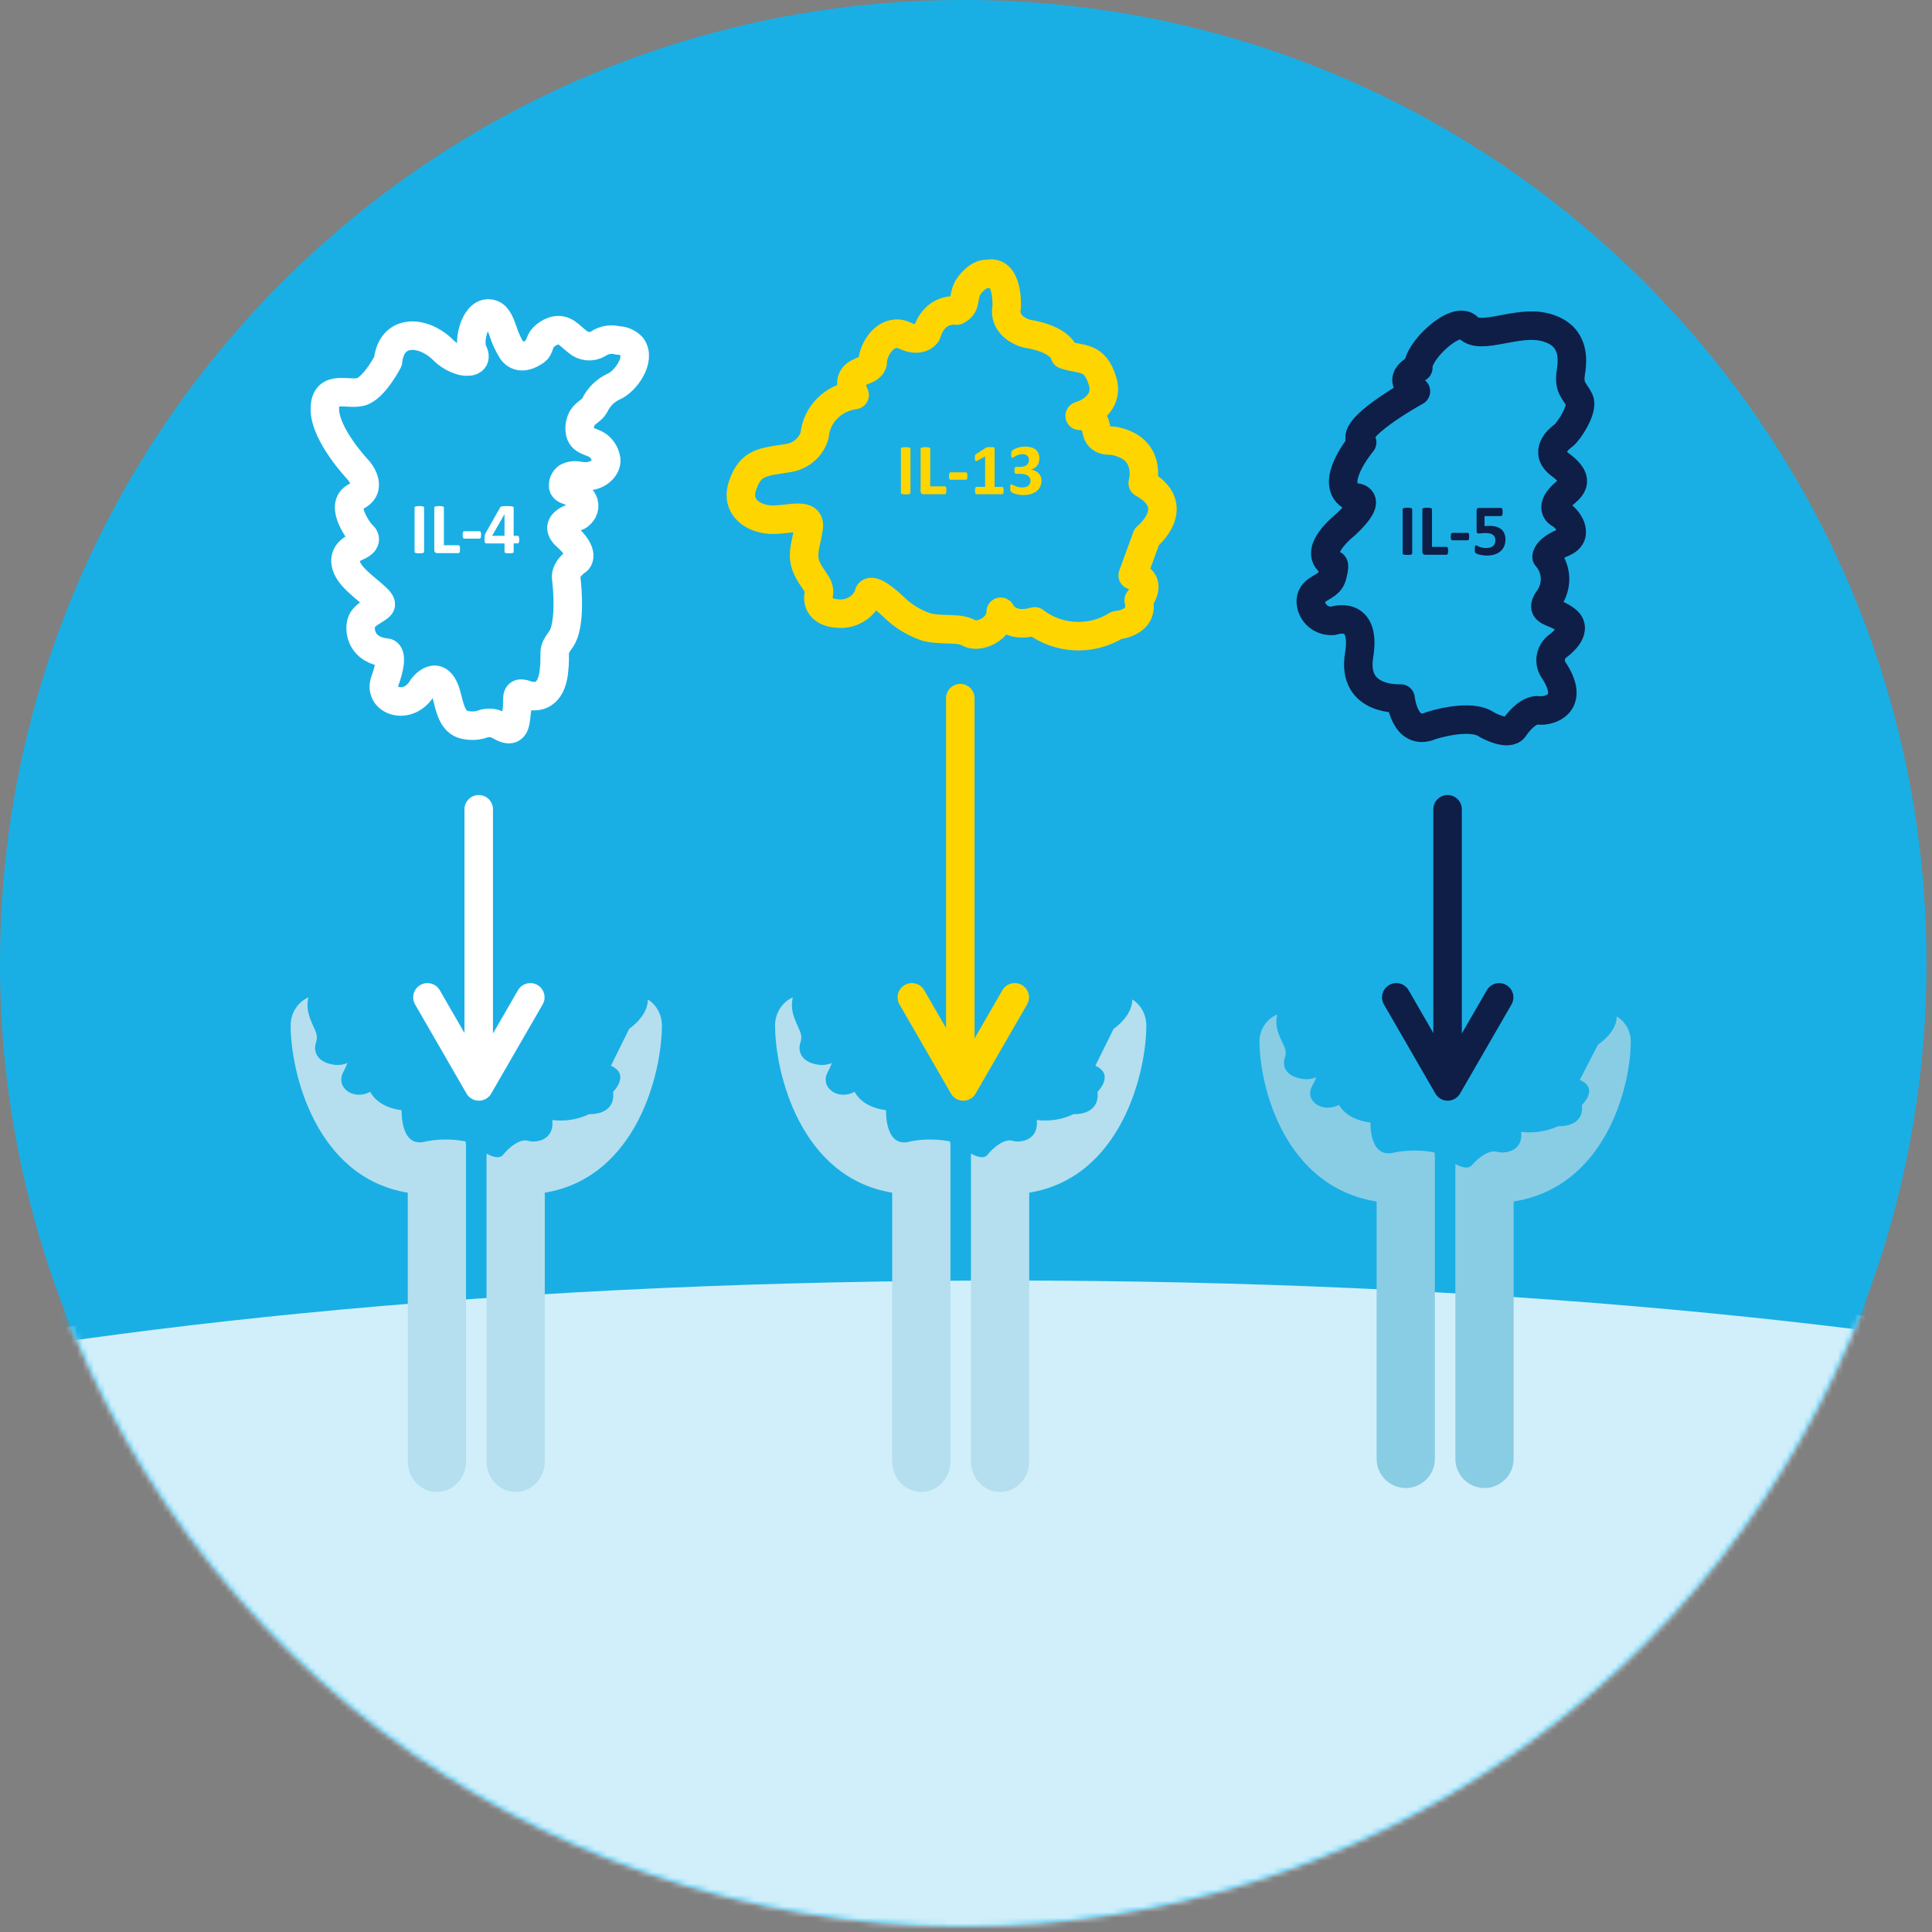 <svg width="339" height="339" viewBox="0 0 339 339" fill="none" xmlns="http://www.w3.org/2000/svg">
<rect x="0" y="0" width="339" height="339" fill="#808080" stroke="none"/>
<path fill-rule="evenodd" clip-rule="evenodd" d="M169.016 338.031C262.361 338.031 338.032 262.36 338.032 169.015C338.031 75.67 262.361 0 169.016 0C75.671 0 0.001 75.67 0 169.015C0 262.36 75.671 338.031 169.016 338.031" fill="#19AFE5"/>
<mask id="mask0_7_49" style="mask-type:luminance" maskUnits="userSpaceOnUse" x="5" y="213" width="323" height="126">
<path fill-rule="evenodd" clip-rule="evenodd" d="M5.984 213.754C26.156 287.156 92.892 338.028 169.016 338.031V338.031C239.277 338.033 302.218 294.581 327.123 228.882V228.882V213.754" fill="white"/>
</mask>
<g mask="url(#mask0_7_49)">
<path fill-rule="evenodd" clip-rule="evenodd" d="M176.627 351.989C342.489 351.989 476.946 322.933 476.946 287.089C476.946 251.245 342.489 222.189 176.627 222.189C10.765 222.189 -123.692 251.246 -123.692 287.089C-123.692 322.932 10.765 351.989 176.627 351.989" fill="#D1EFFA"/>
</g>
<mask id="mask1_7_49" style="mask-type:luminance" maskUnits="userSpaceOnUse" x="5" y="213" width="323" height="126">
<path fill-rule="evenodd" clip-rule="evenodd" d="M5.984 213.754C26.156 287.156 92.892 338.028 169.016 338.031V338.031C239.277 338.033 302.218 294.581 327.123 228.882V228.882V213.754H5.984Z" fill="white"/>
</mask>
<g mask="url(#mask1_7_49)">
<path fill-rule="evenodd" clip-rule="evenodd" d="M176.627 351.989C342.489 351.989 476.946 322.933 476.946 287.089C476.946 251.245 342.489 222.189 176.627 222.189C10.765 222.189 -123.692 251.246 -123.692 287.089C-123.692 322.932 10.765 351.989 176.627 351.989Z" stroke="#19AFE5" stroke-width="5" stroke-linecap="round" stroke-linejoin="round"/>
</g>
<path fill-rule="evenodd" clip-rule="evenodd" d="M182.744 84.313C182.751 84.69 182.671 85.064 182.509 85.405C182.356 85.719 182.132 85.992 181.855 86.205C181.556 86.431 181.216 86.598 180.855 86.697C180.44 86.813 180.01 86.869 179.579 86.865C179.315 86.866 179.052 86.846 178.792 86.805C178.572 86.771 178.354 86.721 178.141 86.656C177.98 86.608 177.824 86.546 177.674 86.472C177.589 86.432 177.508 86.383 177.433 86.326C177.397 86.295 177.367 86.256 177.347 86.212C177.326 86.164 177.309 86.114 177.296 86.063C177.279 85.992 177.268 85.92 177.264 85.847C177.257 85.76 177.254 85.656 177.254 85.533C177.246 85.39 177.263 85.248 177.305 85.111C177.325 85.043 177.386 84.996 177.457 84.994C177.535 85.007 177.61 85.036 177.676 85.08C177.806 85.149 177.939 85.21 178.076 85.264C178.26 85.337 178.449 85.399 178.641 85.448C178.882 85.508 179.129 85.537 179.377 85.534C179.585 85.537 179.793 85.509 179.993 85.451C180.158 85.403 180.312 85.324 180.447 85.219C180.569 85.123 180.665 84.999 180.726 84.857C180.789 84.707 180.82 84.546 180.818 84.384C180.821 84.206 180.783 84.031 180.707 83.87C180.631 83.715 180.517 83.581 180.377 83.48C180.21 83.362 180.023 83.277 179.825 83.229C179.569 83.166 179.305 83.136 179.041 83.14H178.33C178.28 83.143 178.23 83.136 178.182 83.119C178.138 83.102 178.103 83.069 178.082 83.027C178.052 82.966 178.034 82.9 178.028 82.833C178.016 82.726 178.011 82.619 178.012 82.512C178.011 82.412 178.016 82.312 178.028 82.212C178.034 82.149 178.051 82.088 178.079 82.031C178.098 81.993 178.13 81.961 178.168 81.942C178.209 81.924 178.253 81.916 178.298 81.917H179.015C179.236 81.92 179.456 81.891 179.669 81.831C179.843 81.782 180.006 81.699 180.148 81.587C180.277 81.484 180.38 81.353 180.448 81.203C180.517 81.045 180.551 80.875 180.548 80.703C180.549 80.567 180.525 80.431 180.478 80.303C180.434 80.181 180.363 80.071 180.272 79.979C180.172 79.882 180.052 79.809 179.92 79.763C179.757 79.707 179.585 79.68 179.412 79.684C179.201 79.683 178.99 79.717 178.79 79.784C178.61 79.843 178.435 79.916 178.266 80C178.111 80.078 177.98 80.151 177.872 80.219C177.802 80.271 177.72 80.305 177.634 80.319C177.603 80.32 177.572 80.312 177.545 80.297C177.515 80.276 177.493 80.246 177.482 80.211C177.461 80.152 177.449 80.09 177.444 80.027C177.437 79.925 177.434 79.822 177.437 79.719C177.437 79.613 177.439 79.525 177.443 79.456C177.445 79.397 177.454 79.338 177.468 79.281C177.479 79.239 177.495 79.198 177.516 79.16C177.541 79.119 177.572 79.081 177.608 79.049C177.689 78.981 177.776 78.921 177.868 78.868C178.027 78.775 178.195 78.696 178.368 78.633C178.592 78.55 178.822 78.485 179.057 78.439C179.336 78.384 179.62 78.358 179.904 78.36C180.261 78.355 180.617 78.402 180.961 78.5C181.243 78.58 181.507 78.716 181.735 78.9C181.943 79.074 182.107 79.296 182.211 79.547C182.323 79.822 182.378 80.116 182.373 80.413C182.373 80.65 182.34 80.886 182.273 81.113C182.214 81.32 182.119 81.516 181.994 81.691C181.869 81.863 181.713 82.009 181.534 82.123C181.338 82.247 181.122 82.337 180.896 82.39V82.409C181.165 82.437 181.426 82.512 181.67 82.628C181.888 82.732 182.085 82.875 182.251 83.05C182.408 83.216 182.532 83.411 182.616 83.624C182.702 83.843 182.746 84.077 182.744 84.313V84.313ZM176.117 86.084C176.118 86.184 176.112 86.285 176.098 86.384C176.09 86.453 176.072 86.52 176.044 86.584C176.026 86.623 175.999 86.658 175.965 86.684C175.936 86.705 175.901 86.716 175.865 86.716H171.331C171.295 86.717 171.26 86.706 171.231 86.684C171.197 86.658 171.17 86.623 171.152 86.584C171.124 86.52 171.106 86.453 171.098 86.384C171.084 86.285 171.078 86.184 171.079 86.084C171.078 85.981 171.083 85.878 171.095 85.776C171.102 85.707 171.119 85.64 171.146 85.576C171.163 85.533 171.191 85.495 171.225 85.465C171.253 85.442 171.289 85.43 171.325 85.43H172.855V80.086L171.535 80.816C171.46 80.855 171.38 80.884 171.297 80.902C171.245 80.915 171.19 80.901 171.151 80.864C171.108 80.811 171.082 80.745 171.078 80.677C171.063 80.553 171.057 80.427 171.059 80.302C171.059 80.201 171.061 80.117 171.065 80.051C171.068 79.994 171.079 79.937 171.097 79.883C171.112 79.84 171.136 79.801 171.167 79.769C171.204 79.732 171.244 79.698 171.288 79.669L173.053 78.526C173.077 78.508 173.103 78.494 173.132 78.485C173.172 78.473 173.214 78.464 173.256 78.46C173.307 78.453 173.373 78.449 173.456 78.447C173.539 78.445 173.646 78.445 173.777 78.447C173.938 78.447 174.068 78.45 174.167 78.457C174.243 78.46 174.318 78.471 174.392 78.489C174.431 78.497 174.466 78.518 174.492 78.549C174.511 78.579 174.519 78.614 174.517 78.649V85.435H175.856C175.892 85.436 175.927 85.448 175.956 85.47C175.993 85.499 176.021 85.538 176.039 85.581C176.066 85.645 176.083 85.712 176.09 85.781C176.105 85.881 176.114 85.983 176.117 86.084V86.084ZM169.747 83.525C169.758 83.699 169.734 83.874 169.677 84.039C169.641 84.129 169.552 84.188 169.455 84.185H166.818C166.718 84.189 166.626 84.129 166.589 84.036C166.532 83.872 166.508 83.698 166.519 83.525C166.509 83.355 166.532 83.185 166.589 83.025C166.627 82.933 166.719 82.875 166.818 82.879H169.459C169.504 82.878 169.549 82.889 169.589 82.911C169.63 82.937 169.662 82.975 169.682 83.019C169.711 83.082 169.729 83.15 169.736 83.219C169.747 83.321 169.752 83.424 169.75 83.526L169.747 83.525ZM166.053 86.02C166.054 86.127 166.049 86.234 166.037 86.341C166.029 86.415 166.013 86.487 165.989 86.557C165.974 86.605 165.947 86.647 165.91 86.681C165.879 86.706 165.841 86.719 165.802 86.719H162.038C161.908 86.724 161.781 86.68 161.682 86.595C161.578 86.489 161.526 86.343 161.539 86.195V78.734C161.539 78.692 161.554 78.651 161.582 78.619C161.619 78.579 161.666 78.55 161.718 78.536C161.804 78.511 161.893 78.494 161.982 78.486C162.115 78.472 162.248 78.466 162.382 78.467C162.518 78.466 162.653 78.472 162.788 78.486C162.874 78.495 162.959 78.512 163.042 78.537C163.096 78.55 163.144 78.579 163.182 78.619C163.209 78.651 163.223 78.691 163.223 78.733V85.341H165.802C165.842 85.34 165.881 85.353 165.913 85.376C165.949 85.406 165.977 85.445 165.992 85.49C166.017 85.557 166.033 85.628 166.04 85.699C166.052 85.805 166.057 85.912 166.056 86.019L166.053 86.02ZM159.753 86.49C159.753 86.532 159.739 86.572 159.712 86.604C159.675 86.644 159.628 86.673 159.576 86.687C159.493 86.712 159.408 86.729 159.322 86.738C159.187 86.752 159.052 86.758 158.916 86.757C158.782 86.758 158.649 86.752 158.516 86.738C158.429 86.729 158.343 86.712 158.259 86.687C158.205 86.674 158.156 86.645 158.118 86.605C158.093 86.572 158.08 86.531 158.082 86.49V78.734C158.08 78.693 158.093 78.652 158.118 78.619C158.156 78.579 158.204 78.55 158.258 78.536C158.342 78.511 158.428 78.494 158.515 78.485C158.648 78.471 158.781 78.465 158.915 78.466C159.051 78.465 159.186 78.471 159.321 78.485C159.407 78.494 159.492 78.511 159.575 78.536C159.628 78.55 159.675 78.579 159.712 78.619C159.739 78.651 159.753 78.691 159.753 78.733V86.49Z" fill="#FFD500"/>
<path fill-rule="evenodd" clip-rule="evenodd" d="M264.154 94.672C264.161 95.081 264.082 95.486 263.922 95.862C263.774 96.202 263.55 96.504 263.268 96.744C262.969 96.993 262.624 97.179 262.252 97.293C261.826 97.424 261.381 97.488 260.935 97.483C260.694 97.485 260.454 97.47 260.215 97.439C260.007 97.411 259.802 97.371 259.599 97.318C259.447 97.279 259.297 97.23 259.151 97.172C259.069 97.142 258.992 97.101 258.922 97.05C258.889 97.023 258.862 96.988 258.843 96.95C258.824 96.906 258.811 96.861 258.802 96.814C258.79 96.748 258.783 96.681 258.78 96.614C258.776 96.533 258.774 96.438 258.774 96.328C258.774 96.218 258.778 96.118 258.787 96.028C258.792 95.96 258.806 95.893 258.828 95.828C258.841 95.787 258.864 95.75 258.895 95.72C258.92 95.699 258.951 95.688 258.984 95.688C259.053 95.697 259.12 95.722 259.178 95.761C259.289 95.821 259.404 95.875 259.521 95.923C259.689 95.991 259.862 96.045 260.038 96.085C260.278 96.137 260.523 96.162 260.768 96.158C260.994 96.16 261.219 96.135 261.438 96.082C261.624 96.039 261.798 95.955 261.949 95.838C262.089 95.725 262.2 95.581 262.273 95.416C262.354 95.223 262.392 95.016 262.387 94.807C262.389 94.621 262.355 94.437 262.287 94.264C262.223 94.107 262.12 93.969 261.987 93.864C261.831 93.744 261.652 93.659 261.46 93.616C261.202 93.556 260.938 93.528 260.673 93.533C260.449 93.532 260.225 93.544 260.003 93.571C259.815 93.596 259.625 93.608 259.435 93.609C259.338 93.619 259.242 93.585 259.172 93.517C259.108 93.416 259.081 93.296 259.093 93.177V89.601C259.082 89.471 259.117 89.342 259.193 89.236C259.277 89.155 259.391 89.115 259.507 89.125H263.402C263.441 89.125 263.479 89.139 263.51 89.163C263.549 89.195 263.578 89.237 263.596 89.284C263.623 89.354 263.64 89.428 263.647 89.503C263.659 89.612 263.664 89.721 263.663 89.83C263.672 90.016 263.649 90.203 263.596 90.382C263.551 90.496 263.487 90.553 263.402 90.553H260.482V92.311C260.63 92.294 260.777 92.284 260.923 92.279C261.069 92.274 261.222 92.272 261.383 92.273C261.783 92.267 262.182 92.32 262.567 92.429C262.886 92.519 263.182 92.674 263.437 92.886C263.673 93.089 263.857 93.346 263.973 93.635C264.102 93.966 264.164 94.318 264.157 94.673L264.154 94.672ZM257.787 94.145C257.798 94.319 257.774 94.494 257.717 94.659C257.681 94.749 257.592 94.808 257.495 94.805H254.858C254.758 94.809 254.666 94.749 254.629 94.656C254.572 94.492 254.548 94.318 254.559 94.145C254.549 93.975 254.572 93.805 254.629 93.645C254.667 93.553 254.759 93.495 254.858 93.499H257.499C257.544 93.498 257.589 93.509 257.629 93.531C257.67 93.557 257.702 93.595 257.722 93.639C257.751 93.702 257.769 93.77 257.776 93.839C257.787 93.941 257.792 94.043 257.79 94.146L257.787 94.145ZM254.093 96.64C254.094 96.747 254.089 96.854 254.077 96.961C254.069 97.035 254.053 97.107 254.029 97.177C254.014 97.225 253.987 97.267 253.95 97.301C253.919 97.326 253.881 97.339 253.842 97.339H250.078C249.948 97.344 249.821 97.299 249.722 97.215C249.618 97.109 249.566 96.963 249.579 96.815V89.354C249.579 89.312 249.594 89.271 249.622 89.239C249.659 89.199 249.706 89.17 249.758 89.156C249.844 89.13 249.933 89.114 250.022 89.106C250.155 89.092 250.288 89.086 250.422 89.087C250.558 89.086 250.693 89.092 250.828 89.106C250.914 89.115 250.999 89.132 251.082 89.157C251.136 89.17 251.184 89.199 251.222 89.239C251.249 89.271 251.263 89.311 251.263 89.353V95.961H253.842C253.882 95.96 253.921 95.973 253.953 95.996C253.989 96.026 254.017 96.065 254.032 96.11C254.057 96.177 254.073 96.248 254.08 96.319C254.092 96.425 254.097 96.532 254.096 96.639L254.093 96.64ZM247.793 97.11C247.793 97.152 247.779 97.192 247.752 97.224C247.715 97.264 247.668 97.293 247.616 97.307C247.533 97.332 247.448 97.349 247.362 97.358C247.227 97.372 247.092 97.378 246.956 97.377C246.822 97.378 246.689 97.372 246.556 97.358C246.469 97.349 246.383 97.332 246.299 97.307C246.245 97.294 246.196 97.265 246.158 97.225C246.133 97.192 246.12 97.151 246.122 97.11V89.354C246.12 89.313 246.133 89.272 246.158 89.239C246.196 89.199 246.244 89.17 246.298 89.156C246.382 89.131 246.468 89.114 246.555 89.105C246.688 89.091 246.821 89.085 246.955 89.086C247.091 89.085 247.226 89.091 247.361 89.105C247.447 89.114 247.532 89.131 247.615 89.156C247.668 89.17 247.715 89.199 247.752 89.239C247.779 89.271 247.793 89.311 247.793 89.353V97.11Z" fill="#0E1E47"/>
<path fill-rule="evenodd" clip-rule="evenodd" d="M136 179.914C136 188.263 140.443 206.628 156.551 209.274V256.449C156.551 259.396 158.839 261.786 161.661 261.786C164.483 261.786 166.771 259.396 166.771 256.449V201.096C166.765 200.822 166.739 200.549 166.692 200.28C164.402 199.834 162.054 199.832 159.763 200.273C155.189 201.631 155.471 194.798 155.471 194.798C155.471 194.798 151.507 194.502 149.947 191.573C147.095 193.154 143.814 190.872 145.215 188.156C145.539 187.53 145.778 186.998 145.973 186.521C145.217 186.833 144.397 186.937 143.592 186.823C140.652 186.39 139.902 184.542 140.458 182.883C141.014 181.225 139.8 180.352 139.141 177.82C138.907 176.897 138.898 175.927 139.116 175C137.227 175.837 136 177.771 136 179.914M201.141 179.914C201.138 178.056 200.206 176.334 198.684 175.373C198.676 178.367 195.404 180.512 195.404 180.512L192.199 186.999C195.655 188.55 192.582 191.578 192.582 191.578C193.012 195.815 188.393 195.486 188.393 195.486C186.365 196.45 184.122 196.808 181.911 196.521C182.293 200.302 178.771 200.528 177.678 200.176C176.33 199.746 174.433 201.192 173.278 202.619C172.635 203.415 171.371 202.969 170.37 202.422V256.449C170.37 259.396 172.658 261.786 175.48 261.786C178.302 261.786 180.59 259.396 180.59 256.449V209.274C196.698 206.628 201.141 188.263 201.141 179.914" fill="#B5DFEE"/>
<path fill-rule="evenodd" clip-rule="evenodd" d="M51 179.914C51 188.263 55.443 206.628 71.551 209.274V256.449C71.551 259.396 73.839 261.786 76.661 261.786C79.483 261.786 81.771 259.396 81.771 256.449V201.096C81.765 200.822 81.739 200.549 81.692 200.28C79.402 199.834 77.054 199.832 74.763 200.273C70.189 201.631 70.471 194.798 70.471 194.798C70.471 194.798 66.507 194.502 64.947 191.573C62.095 193.154 58.814 190.872 60.215 188.156C60.539 187.53 60.778 186.998 60.973 186.521C60.217 186.833 59.397 186.937 58.592 186.823C55.652 186.39 54.902 184.542 55.458 182.883C56.014 181.225 54.8 180.352 54.141 177.82C53.907 176.897 53.898 175.927 54.116 175C52.227 175.837 51 177.771 51 179.914M116.141 179.914C116.138 178.056 115.206 176.334 113.684 175.373C113.676 178.367 110.404 180.512 110.404 180.512L107.199 186.999C110.655 188.55 107.582 191.578 107.582 191.578C108.012 195.815 103.393 195.486 103.393 195.486C101.365 196.45 99.122 196.808 96.911 196.521C97.293 200.302 93.771 200.528 92.678 200.176C91.33 199.746 89.433 201.192 88.278 202.619C87.635 203.415 86.371 202.969 85.37 202.422V256.449C85.37 259.396 87.658 261.786 90.48 261.786C93.302 261.786 95.59 259.396 95.59 256.449V209.274C111.698 206.628 116.141 188.263 116.141 179.914" fill="#B5DFEE"/>
<path fill-rule="evenodd" clip-rule="evenodd" d="M221 182.705C221 190.699 225.443 208.284 241.551 210.817V255.987C241.551 258.809 243.839 261.097 246.661 261.097C249.483 261.097 251.771 258.809 251.771 255.987V202.987C251.765 202.725 251.739 202.463 251.692 202.205C249.402 201.778 247.054 201.776 244.763 202.199C240.189 203.499 240.471 196.956 240.471 196.956C240.471 196.956 236.507 196.673 234.947 193.868C232.095 195.382 228.814 193.197 230.215 190.597C230.539 189.997 230.778 189.488 230.973 189.031C230.217 189.33 229.397 189.43 228.592 189.32C225.652 188.906 224.902 187.136 225.458 185.548C226.014 183.96 224.8 183.124 224.141 180.7C223.907 179.816 223.898 178.888 224.116 178C222.227 178.801 221 180.653 221 182.705M286.141 182.705C286.138 180.926 285.206 179.277 283.684 178.357C283.676 181.224 280.404 183.278 280.404 183.278L277.199 189.489C280.655 190.974 277.582 193.873 277.582 193.873C278.012 197.93 273.393 197.615 273.393 197.615C271.365 198.538 269.122 198.881 266.911 198.606C267.293 202.226 263.771 202.443 262.678 202.106C261.33 201.694 259.433 203.079 258.278 204.445C257.635 205.207 256.371 204.78 255.37 204.256V255.987C255.37 258.809 257.658 261.097 260.48 261.097C263.302 261.097 265.59 258.809 265.59 255.987V210.817C281.698 208.284 286.141 190.699 286.141 182.705" fill="#89CDE4"/>
<path d="M254 142C254 142 254 158.842 254 190" stroke="#0E1E47" stroke-width="5" stroke-linecap="round" stroke-linejoin="round"/>
<path d="M263.051 175L254.025 190.633L245 175" stroke="#0E1E47" stroke-width="5" stroke-linecap="round" stroke-linejoin="round"/>
<path d="M168.5 122.5C168.5 122.5 168.5 148 168.5 185" stroke="#FFD500" stroke-width="5" stroke-linecap="round" stroke-linejoin="round"/>
<path d="M178.051 175L169.025 190.633L160 175" stroke="#FFD500" stroke-width="5" stroke-linecap="round" stroke-linejoin="round"/>
<path fill-rule="evenodd" clip-rule="evenodd" d="M88.526 90.238H88.513L86.344 94.016H88.521L88.526 90.238ZM91.109 94.688C91.116 94.855 91.093 95.021 91.042 95.18C90.997 95.292 90.937 95.348 90.861 95.348H90.131V96.834C90.133 96.876 90.12 96.917 90.094 96.95C90.058 96.988 90.012 97.016 89.961 97.029C89.88 97.054 89.797 97.07 89.713 97.077C89.612 97.088 89.48 97.093 89.319 97.093C89.158 97.093 89.03 97.086 88.935 97.072C88.851 97.065 88.768 97.049 88.687 97.024C88.639 97.012 88.595 96.986 88.561 96.95C88.538 96.918 88.525 96.879 88.526 96.839V95.35H85.384C85.33 95.351 85.277 95.343 85.225 95.328C85.175 95.31 85.133 95.275 85.108 95.228C85.07 95.157 85.047 95.079 85.038 94.999C85.021 94.866 85.014 94.733 85.016 94.599C85.016 94.466 85.019 94.348 85.026 94.247C85.031 94.156 85.042 94.066 85.058 93.977C85.072 93.899 85.093 93.822 85.121 93.748C85.15 93.67 85.183 93.593 85.221 93.519L87.773 89.019C87.799 88.976 87.836 88.941 87.881 88.919C87.948 88.886 88.02 88.862 88.094 88.849C88.208 88.827 88.324 88.813 88.44 88.808C88.579 88.799 88.749 88.795 88.948 88.795C89.164 88.795 89.348 88.8 89.5 88.811C89.623 88.817 89.745 88.834 89.865 88.862C89.937 88.877 90.005 88.906 90.065 88.948C90.104 88.976 90.127 89.021 90.128 89.069V94.014H90.858C90.925 94.014 90.983 94.066 91.033 94.17C91.093 94.336 91.119 94.513 91.109 94.689V94.688ZM84.409 93.856C84.42 94.03 84.396 94.205 84.339 94.37C84.303 94.46 84.214 94.519 84.117 94.516H81.48C81.38 94.52 81.288 94.46 81.251 94.367C81.194 94.203 81.17 94.029 81.181 93.856C81.171 93.686 81.194 93.516 81.251 93.356C81.289 93.264 81.381 93.206 81.48 93.21H84.121C84.166 93.209 84.211 93.22 84.251 93.242C84.292 93.268 84.324 93.306 84.344 93.35C84.373 93.413 84.391 93.481 84.398 93.55C84.409 93.652 84.414 93.754 84.412 93.857L84.409 93.856ZM80.715 96.351C80.716 96.458 80.711 96.565 80.699 96.672C80.691 96.746 80.675 96.818 80.651 96.888C80.636 96.936 80.609 96.978 80.572 97.012C80.541 97.037 80.503 97.05 80.464 97.05H76.7C76.57 97.055 76.443 97.01 76.344 96.926C76.24 96.82 76.188 96.674 76.201 96.526V89.065C76.201 89.023 76.216 88.982 76.244 88.95C76.281 88.91 76.328 88.881 76.38 88.867C76.466 88.841 76.555 88.825 76.644 88.817C76.777 88.803 76.91 88.797 77.044 88.798C77.18 88.797 77.315 88.803 77.45 88.817C77.536 88.826 77.621 88.843 77.704 88.868C77.758 88.881 77.806 88.91 77.844 88.95C77.871 88.982 77.885 89.022 77.885 89.064V95.672H80.464C80.504 95.671 80.543 95.684 80.575 95.707C80.611 95.737 80.639 95.776 80.654 95.821C80.679 95.888 80.695 95.959 80.702 96.03C80.714 96.136 80.719 96.243 80.718 96.35L80.715 96.351ZM74.415 96.821C74.415 96.863 74.401 96.903 74.374 96.935C74.337 96.975 74.29 97.004 74.238 97.018C74.155 97.043 74.07 97.06 73.984 97.069C73.849 97.083 73.714 97.089 73.578 97.088C73.444 97.089 73.311 97.083 73.178 97.069C73.091 97.06 73.005 97.043 72.921 97.018C72.867 97.005 72.818 96.976 72.78 96.936C72.755 96.903 72.742 96.862 72.744 96.821V89.065C72.742 89.024 72.755 88.983 72.78 88.95C72.818 88.91 72.866 88.881 72.92 88.867C73.004 88.842 73.09 88.825 73.177 88.816C73.31 88.802 73.443 88.796 73.577 88.797C73.713 88.796 73.848 88.802 73.983 88.816C74.069 88.825 74.154 88.842 74.237 88.867C74.29 88.881 74.337 88.91 74.374 88.95C74.401 88.982 74.415 89.022 74.415 89.064V96.821Z" fill="white"/>
<path d="M84 142C84 142 84 156.895 84 188" stroke="white" stroke-width="5" stroke-linecap="round" stroke-linejoin="round"/>
<path d="M68.083 63.39C68.083 63.39 65.936 67.581 63.704 68.612C61.472 69.644 57.058 67.115 57 71.706C56.943 76.296 62.867 82.48 62.867 82.48C62.867 82.48 65.66 85.601 62.474 87.118C59.288 88.635 63.362 93.685 63.362 93.685C63.362 93.685 65.212 94.825 62.645 95.904C60.078 96.983 60.026 99.107 62.019 101.284C64.013 103.46 67.329 105.442 66.758 106.23C66.187 107.017 63.904 107.703 63.427 109.183C62.949 110.663 63.412 114.12 67.874 114.524C67.874 114.524 69.252 114.676 67.53 119.508C66.292 122.987 71.651 124.898 74.13 120.658C74.13 120.658 76.989 116.718 78.405 122.149C78.884 123.991 79.371 126.79 81.544 127.179C82.531 127.415 83.56 127.385 84.533 127.091C85.347 126.76 86.25 126.751 87.07 127.065C87.822 127.327 88.667 128.073 89.504 127.921C90.6 127.724 90.503 125.785 90.651 124.942C91.035 122.775 90.137 121.14 92.272 121.886C94.407 122.631 96.689 121.945 97.172 117.997C97.655 114.049 96.704 114.542 98.423 112.178C100.142 109.814 99.582 103.196 99.349 101.469C99.115 99.742 101.303 98.362 101.303 98.362C101.303 98.362 102.823 97.171 99.366 94.065C96.664 91.641 101.271 90.616 101.272 90.615C101.642 90.533 102.107 89.943 102.287 89.639C102.741 88.778 102.459 87.697 101.648 87.192C101.177 86.784 100.65 86.452 100.084 86.207C99.691 86.036 98.973 85.921 98.833 85.426C98.73 84.767 99.006 84.107 99.54 83.736C100.204 83.409 100.956 83.328 101.67 83.508C105.136 84.059 106.519 81.743 106.378 80.705C106.251 79.725 105.751 78.838 104.99 78.243C103.803 77.32 101.946 77.517 101.736 75.631C101.638 74.827 101.797 74.012 102.191 73.312C102.731 72.419 103.809 72.091 104.35 71.127C105.054 69.656 106.234 68.489 107.683 67.832C109.719 66.976 112.487 63.146 110.915 60.878C110.272 60.16 109.373 59.749 108.429 59.74C107.25 59.41 105.992 59.62 104.972 60.316C103.82 60.992 102.386 60.863 101.363 59.991C99.96 58.948 99.027 57.431 97.082 58.091C96.411 58.319 95.803 58.713 95.31 59.239C94.721 59.873 94.701 60.662 94.242 61.345C94.059 61.544 93.844 61.707 93.607 61.829C92.408 62.613 90.862 62.921 89.891 61.612C89.165 60.474 88.597 59.236 88.202 57.934C87.842 56.994 87.368 55.48 86.325 55.117C83.482 54.114 82.03 59.826 82.996 61.672C83.78 63.173 82.679 63.662 81.22 63.373C79.863 63.035 78.622 62.315 77.634 61.291C74.13 57.926 68.666 57.668 68.083 63.39" stroke="white" stroke-width="5" stroke-linecap="round" stroke-linejoin="round"/>
<path d="M93.051 175L84.025 190.633L75 175" stroke="white" stroke-width="5" stroke-linecap="round" stroke-linejoin="round"/>
<path d="M173.13 48.103C173.13 48.103 172.078 47.767 170.323 49.787C168.569 51.807 169.972 53.489 167.863 54.499C167.863 54.499 164.003 53.826 162.596 58.538C162.596 58.538 161.543 60.222 158.736 58.875C155.929 57.527 153.469 60.559 153.121 63.25C153.121 63.25 153.472 64.261 151.718 64.934C149.963 65.608 148.56 66.28 149.962 69.31C146.188 69.804 143.273 72.738 142.939 76.377C142.319 78.558 140.378 80.156 138.038 80.416C133.827 81.09 131.722 81.09 130.318 85.129C128.915 89.169 132.424 91.189 135.585 91.189C138.747 91.189 142.252 89.841 141.901 92.535C141.55 95.228 140.498 97.246 141.55 99.604C142.602 101.961 144.007 102.633 143.656 104.315C143.305 105.997 144.358 107.683 147.516 107.683C149.735 107.682 151.709 106.329 152.429 104.315C152.429 103.642 153.482 103.307 156.991 106.672C158.577 108.182 160.496 109.333 162.606 110.04C165.413 110.713 168.221 110.04 169.975 111.05C171.73 112.061 175.59 110.376 175.59 107.347C175.59 107.347 176.994 110.376 181.555 109.031C185.69 112.227 191.502 112.499 195.943 109.705C195.943 109.705 200.856 109.368 199.803 105.327C199.803 105.327 202.611 101.959 198.75 100.953L201.206 94.217C201.206 94.217 207.874 88.831 200.505 84.791C200.505 84.791 202.261 78.734 195.592 77.387C194.725 77.211 193.897 77.46 193.119 76.846C191.941 75.915 192.732 74.123 191.262 73.372C190.7 73.096 190.076 72.958 189.444 72.969C192.235 72.111 194.37 69.917 193.487 66.954C192.083 62.242 189.627 63.251 186.819 62.242C186.819 62.242 186.469 59.548 180.152 58.539C180.152 58.539 175.94 57.528 176.64 53.827C176.64 53.827 176.991 47.09 173.129 48.104" stroke="#FFD500" stroke-width="5" stroke-linecap="round" stroke-linejoin="round"/>
<path d="M272.482 117.373C271.693 115.99 272.085 114.252 273.398 113.317C273.398 113.317 277.132 110.683 274.888 108.856C272.645 107.029 270.006 107.612 271.679 105.153C273.359 102.896 273.231 99.816 271.37 97.699C271.37 97.699 271.318 96.457 274.32 95.19C277.322 93.924 275.027 90.855 273.619 90.144C273.619 90.144 271.504 89.074 274.742 86.367C276.378 84.997 276.702 83.706 273.751 81.524C270.799 79.342 273.465 77.037 274.327 76.428C275.188 75.82 277.878 71.79 277.125 70.192C276.372 68.594 275.169 68.16 275.64 65.272C276.112 62.384 275.957 58.654 271.076 57.411C266.195 56.167 259.802 59.79 257.64 57.482C255.478 55.174 248.555 61.761 248.865 64.527C248.865 64.527 244.505 66.325 248.446 68.66C248.446 68.66 236.061 75.451 239.01 77.633C239.01 77.633 232.715 85.058 237.439 87.267C237.439 87.267 241.563 86.913 236.157 92.006C236.157 92.006 229.759 96.947 233.987 99.078C234.265 99.218 233.767 101.087 233.693 101.296C233.054 103.192 230.18 103.104 230.002 105.336C229.931 107.264 231.482 108.883 233.467 108.952C233.613 108.957 233.758 108.953 233.903 108.941C233.903 108.941 239.812 106.781 238.477 114.967C237.142 123.154 245.756 122.562 245.756 122.562C245.756 122.562 246.433 129.331 251.08 127.33C251.08 127.33 258.018 125.024 260.968 127.206C260.968 127.206 264.7 129.262 265.719 127.69C266.738 126.119 268.536 124.42 270.025 124.646C271.514 124.873 276.786 123.714 272.482 117.373" stroke="#0E1E47" stroke-width="5" stroke-linecap="round" stroke-linejoin="round"/>
</svg>
